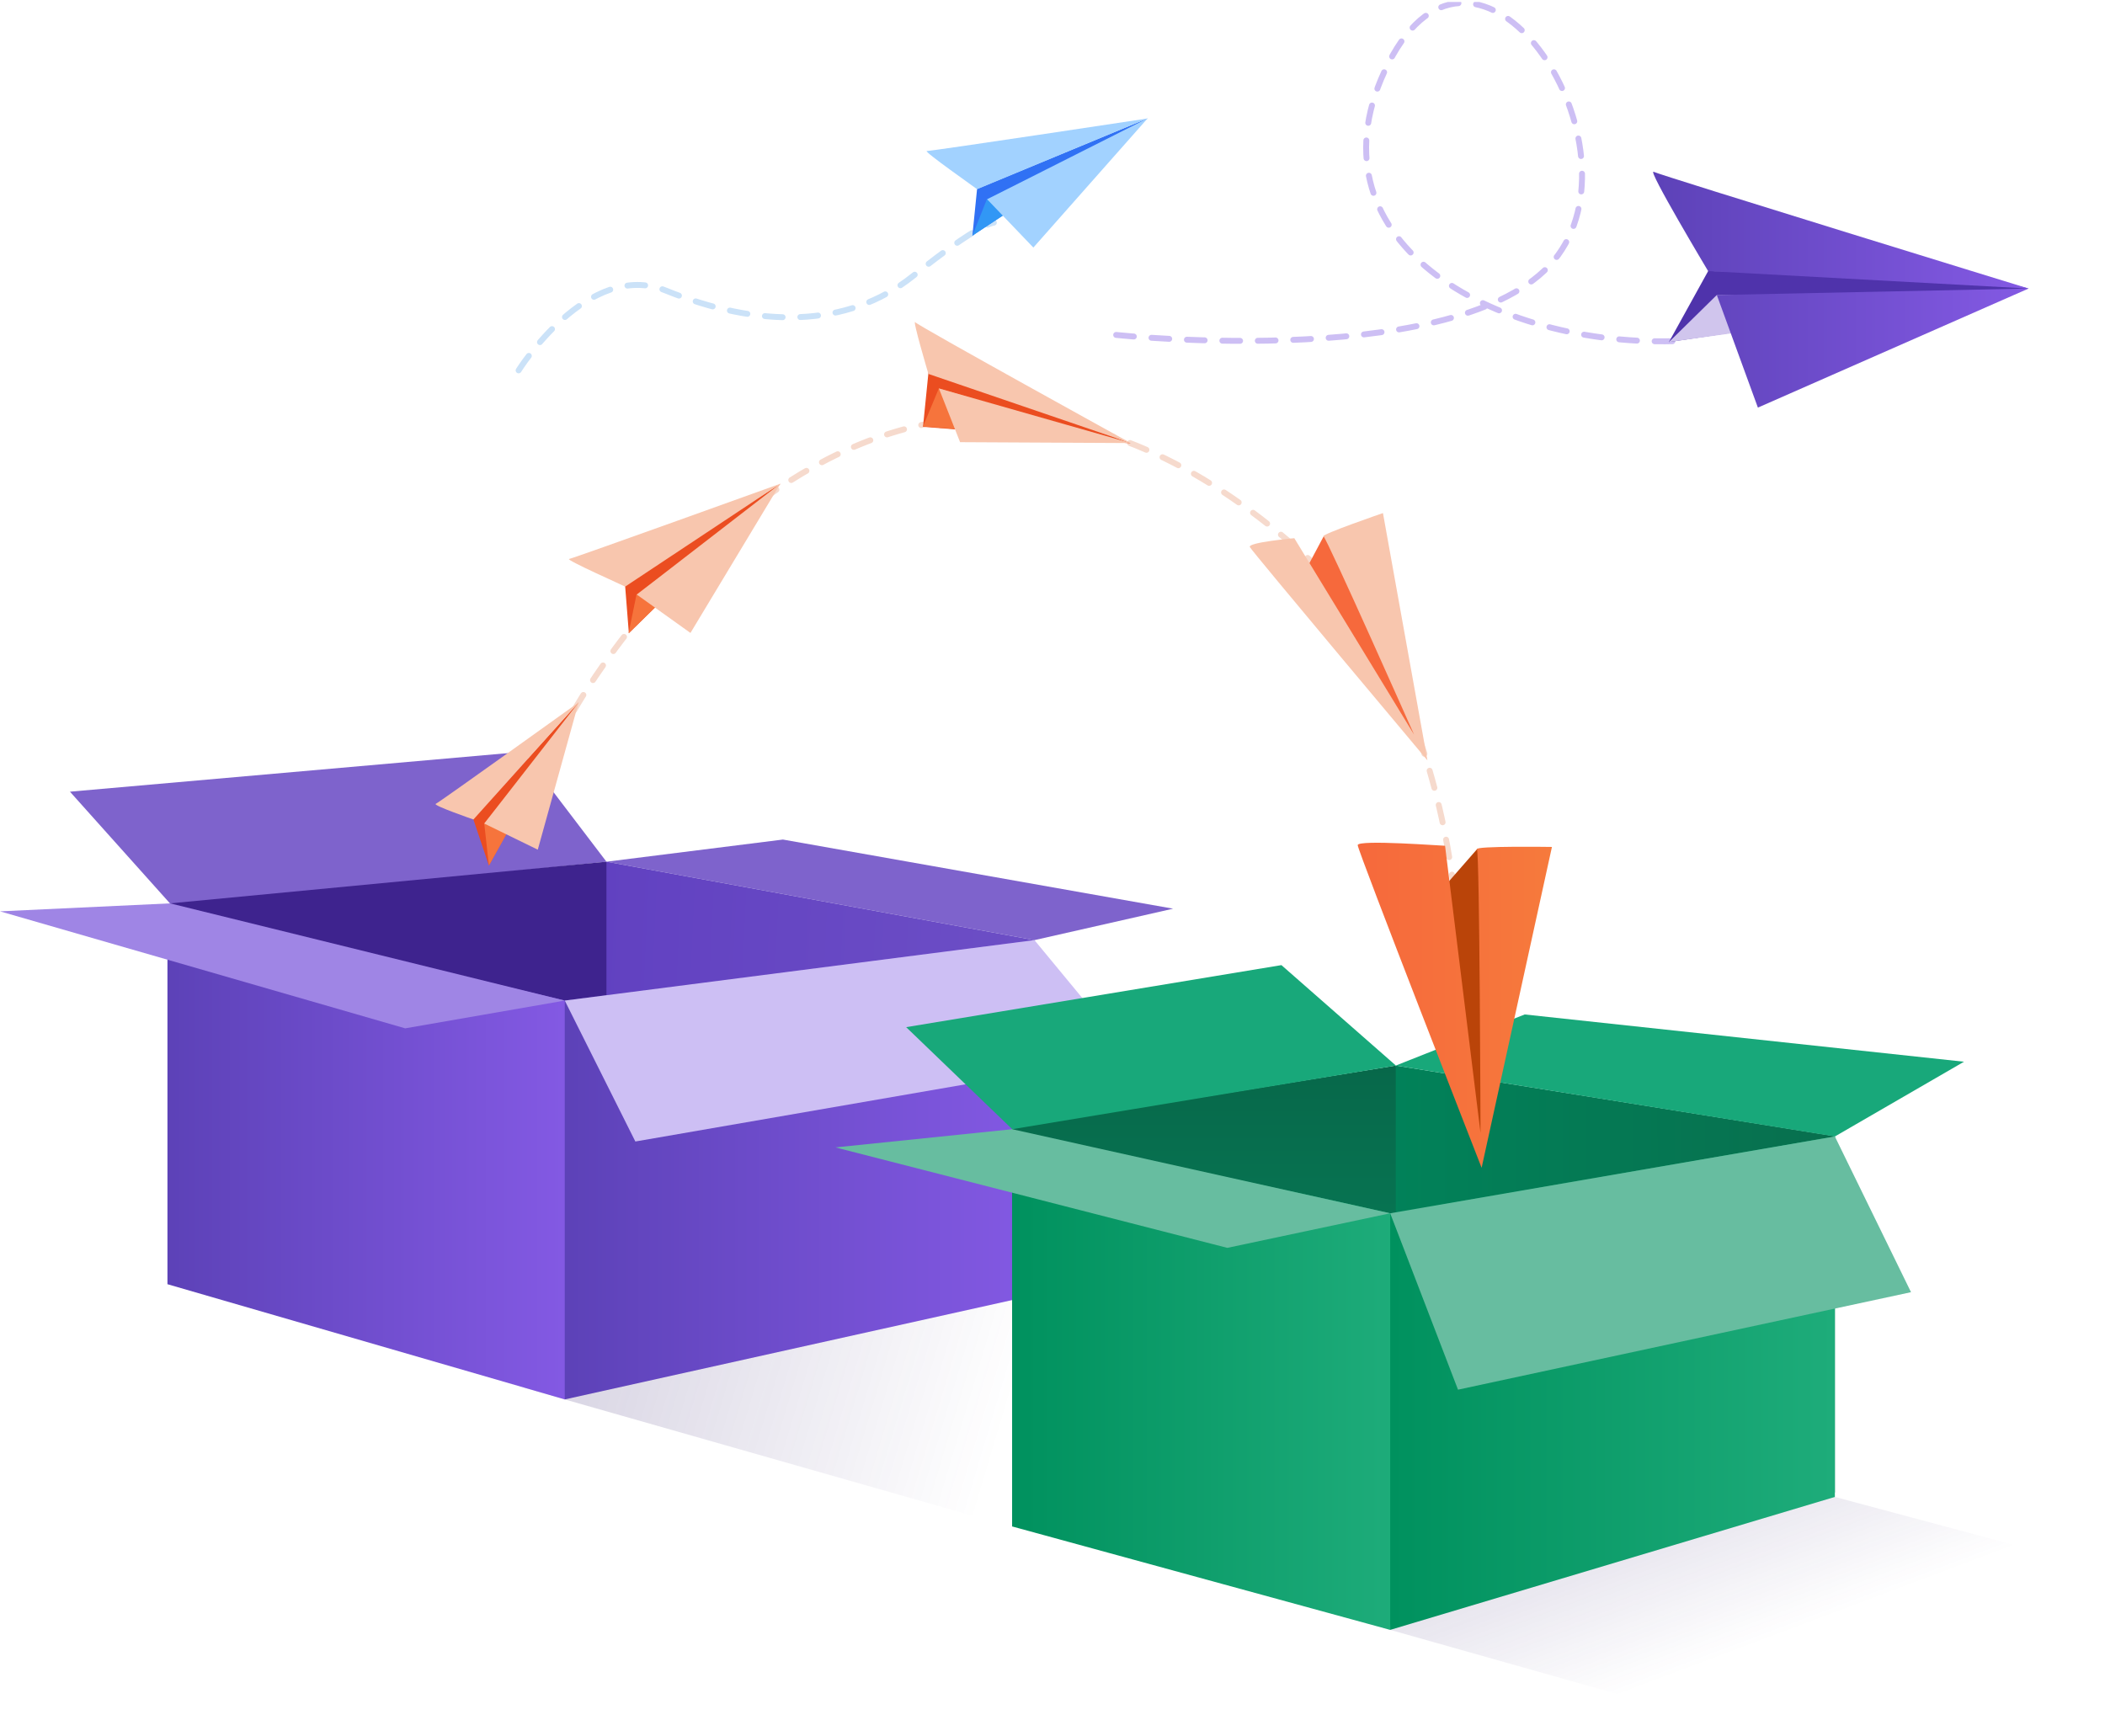 <svg xmlns="http://www.w3.org/2000/svg" xmlns:xlink="http://www.w3.org/1999/xlink" id="Layer_1" data-name="Layer 1" viewBox="0 0 712.39 587.66"><defs><style>.cls-1,.cls-18,.cls-19,.cls-20{fill:none;}.cls-2{clip-path:url(#clip-path);}.cls-10,.cls-11,.cls-12,.cls-13,.cls-14,.cls-15,.cls-16,.cls-17,.cls-21,.cls-22,.cls-23,.cls-24,.cls-25,.cls-26,.cls-27,.cls-28,.cls-29,.cls-3,.cls-30,.cls-31,.cls-32,.cls-4,.cls-5,.cls-6,.cls-7,.cls-8,.cls-9{fill-rule:evenodd;}.cls-3,.cls-4{isolation:isolate;opacity:0.28;}.cls-3{fill:url(#linear-gradient);}.cls-4{fill:url(#linear-gradient-2);}.cls-5{fill:#7e63cc;}.cls-6{fill:url(#linear-gradient-3);}.cls-7{fill:url(#linear-gradient-4);}.cls-8{fill:url(#linear-gradient-5);}.cls-9{fill:url(#linear-gradient-6);}.cls-10{fill:#9f85e5;}.cls-11{fill:#cdbff4;}.cls-12{fill:url(#linear-gradient-7);}.cls-13{fill:url(#linear-gradient-8);}.cls-14{fill:url(#linear-gradient-9);}.cls-15{fill:url(#linear-gradient-10);}.cls-16{fill:#18a87a;}.cls-17{fill:#67bda0;}.cls-18{stroke:#cdbff4;}.cls-18,.cls-19,.cls-20{stroke-linecap:round;stroke-linejoin:round;stroke-width:2px;stroke-dasharray:6 6;}.cls-19{stroke:#f6dacd;}.cls-20{stroke:#cbe2f8;}.cls-21{fill:#eb4d20;}.cls-22{fill:#f6743c;}.cls-23{fill:#f8c6ae;}.cls-24{fill:#3071f4;}.cls-25{fill:#3197f5;}.cls-26{fill:#a2d2ff;}.cls-27{fill:#4f33ab;}.cls-28{fill:#d0c5ed;}.cls-29{fill:url(#linear-gradient-11);}.cls-30{fill:#f6693c;}.cls-31{fill:#ba4409;}.cls-32{fill:url(#linear-gradient-12);}</style><clipPath id="clip-path" transform="translate(-23.33 0.66)"><rect class="cls-1" x="22.58" width="714.84" height="590"></rect></clipPath><linearGradient id="linear-gradient" x1="604.16" y1="0.17" x2="553.26" y2="135.43" gradientTransform="matrix(1, 0, 0, -1, 0, 592)" gradientUnits="userSpaceOnUse"><stop offset="0.2" stop-color="#35226f" stop-opacity="0"></stop><stop offset="1" stop-color="#35226f"></stop></linearGradient><linearGradient id="linear-gradient-2" x1="427.97" y1="98.1" x2="154.8" y2="179.6" gradientTransform="matrix(1, 0, 0, -1, 0, 592)" gradientUnits="userSpaceOnUse"><stop offset="0.23" stop-color="#35226f" stop-opacity="0"></stop><stop offset="1" stop-color="#35226f"></stop></linearGradient><linearGradient id="linear-gradient-3" x1="155.77" y1="250.42" x2="155.77" y2="154.46" gradientTransform="matrix(1, 0, 0, -1, 0, 592)" gradientUnits="userSpaceOnUse"><stop offset="0" stop-color="#3e238e"></stop><stop offset="0" stop-color="#462a99"></stop><stop offset="1" stop-color="#5032a6"></stop></linearGradient><linearGradient id="linear-gradient-4" x1="221.74" y1="231.8" x2="379.24" y2="224.25" gradientTransform="matrix(1, 0, 0, -1, 0, 592)" gradientUnits="userSpaceOnUse"><stop offset="0.01" stop-color="#6141c1"></stop><stop offset="0.99" stop-color="#6d4fc6"></stop></linearGradient><linearGradient id="linear-gradient-5" x1="73.57" y1="202.5" x2="215.3" y2="202.5" gradientTransform="matrix(1, 0, 0, -1, 0, 592)" gradientUnits="userSpaceOnUse"><stop offset="0.01" stop-color="#5b41b6"></stop><stop offset="0.99" stop-color="#8359e3"></stop></linearGradient><linearGradient id="linear-gradient-6" x1="206.94" y1="196.73" x2="373.79" y2="196.73" xlink:href="#linear-gradient-5"></linearGradient><linearGradient id="linear-gradient-7" x1="492.21" y1="159.75" x2="644.3" y2="159.75" gradientTransform="matrix(1, 0, 0, -1, 0, 592)" gradientUnits="userSpaceOnUse"><stop offset="0" stop-color="#018259"></stop><stop offset="1" stop-color="#086f4e"></stop></linearGradient><linearGradient id="linear-gradient-8" x1="430.79" y1="232" x2="430.79" y2="76" gradientTransform="matrix(1, 0, 0, -1, 0, 592)" gradientUnits="userSpaceOnUse"><stop offset="0" stop-color="#07684a"></stop><stop offset="1" stop-color="#078b61"></stop></linearGradient><linearGradient id="linear-gradient-9" x1="365.89" y1="125.5" x2="495.69" y2="125.5" gradientTransform="matrix(1, 0, 0, -1, 0, 592)" gradientUnits="userSpaceOnUse"><stop offset="0" stop-color="#00915e"></stop><stop offset="1" stop-color="#1eac7a"></stop></linearGradient><linearGradient id="linear-gradient-10" x1="493.81" y1="124.5" x2="644.3" y2="124.5" xlink:href="#linear-gradient-9"></linearGradient><linearGradient id="linear-gradient-11" x1="576.78" y1="494.62" x2="709.86" y2="494.62" xlink:href="#linear-gradient-5"></linearGradient><linearGradient id="linear-gradient-12" x1="548.55" y1="252.41" x2="482.8" y2="252.41" gradientTransform="matrix(1, 0, 0, -1, 0, 592)" gradientUnits="userSpaceOnUse"><stop offset="0" stop-color="#f67a3c"></stop><stop offset="0.99" stop-color="#f6693c"></stop></linearGradient></defs><g class="cls-2"><path class="cls-3" d="M427,532.1,493.81,551l127.45,36,64.33-31.9,50.14-24.6L644.3,506l-68.47-18.1Z" transform="translate(-23.33 0.66)"></path><path class="cls-4" d="M200.73,469l13.73,4,150.77,43L486,469.6,345.2,426.3Z" transform="translate(-23.33 0.66)"></path><path class="cls-5" d="M228.57,291l-28.31-37.2L47,267.3,81.65,306Z" transform="translate(-23.33 0.66)"></path><path class="cls-5" d="M228.57,291l59.72-7.5,132.06,23.4-46.93,10.64Z" transform="translate(-23.33 0.66)"></path><path class="cls-6" d="M80.9,305.1,228.57,291l1.78,1.7.29,44.7s-2.07,38.6-2.07,59.6Q155.2,414.1,81.74,431.1Z" transform="translate(-23.33 0.66)"></path><path class="cls-7" d="M228.57,291l144.85,26.54V437L228.57,407.7Z" transform="translate(-23.33 0.66)"></path><path class="cls-8" d="M80,434l134.5,39,.84-1.2V339.7a13.48,13.48,0,0,0-.84-1.7Q147.16,322,80,306Z" transform="translate(-23.33 0.66)"></path><path class="cls-9" d="M214.46,338l159-20.46.37,120.06L214.46,473Z" transform="translate(-23.33 0.66)"></path><path class="cls-10" d="M80.9,305.1,214.46,338l-54,9.4L23.33,307.8Z" transform="translate(-23.33 0.66)"></path><path class="cls-11" d="M214.46,338l23.89,47.7,167.42-29-32.35-39.16Z" transform="translate(-23.33 0.66)"></path><path class="cls-12" d="M644.3,383.9,495.69,360l-1.79,4.2-1.69,85.2,3.58,15.3Q570,484.65,644.3,504.5Z" transform="translate(-23.33 0.66)"></path><path class="cls-13" d="M495.69,360l-129.8,21.1V516l129.8-26Z" transform="translate(-23.33 0.66)"></path><path class="cls-14" d="M365.89,516l127.92,35,1.88-15.6V417.1c0-1.8-1.88-5.2-1.88-7.1-42.89-9.7-85-18.3-127.92-28Z" transform="translate(-23.33 0.66)"></path><path class="cls-15" d="M493.81,551,644.3,506V384L493.81,410Z" transform="translate(-23.33 0.66)"></path><path class="cls-16" d="M365.89,381.54,330,347l127-21,38.75,34Z" transform="translate(-23.33 0.66)"></path><path class="cls-17" d="M365.89,381.54l-59.82,6.16,132.62,34L493.81,410Z" transform="translate(-23.33 0.66)"></path><path class="cls-16" d="M495.69,360l43.64-17.3L688,358.7,644.3,384Z" transform="translate(-23.33 0.66)"></path><path class="cls-17" d="M493.81,410l22.95,59.7,153.31-33L644.3,384Z" transform="translate(-23.33 0.66)"></path><path class="cls-18" d="M401.07,112.7s120.39,13,149.55-27-27.28-124-57.37-65,34.8,97,99.7,94" transform="translate(-23.33 0.66)"></path><path class="cls-19" d="M217.66,239.7s101-181.2,245.49-54c60.57,53.3,54.55,160,54.55,160" transform="translate(-23.33 0.66)"></path><path class="cls-20" d="M198.84,124.7s23.52-37.7,49.86-27c31.13,12.6,61.23,13,83.71-5s27.27-18,27.27-18" transform="translate(-23.33 0.66)"></path><path class="cls-21" d="M183.47,276.5l5.32,15.8,30.37-55.24Z" transform="translate(-23.33 0.66)"></path><path class="cls-22" d="M188.79,292.3l-1.58-14.22L218,240Z" transform="translate(-23.33 0.66)"></path><path class="cls-23" d="M170.79,271.42c1.18-.48,48.37-34.36,48.37-34.36l-35.61,39.65S169.71,271.92,170.79,271.42Zm16.42,6.66,31.95-41-13.83,49.85Z" transform="translate(-23.33 0.66)"></path><path class="cls-21" d="M234.76,196l1.39,17.66,51.32-50.59Z" transform="translate(-23.33 0.66)"></path><path class="cls-22" d="M236.06,213.67l2.68-13.09L285.19,166Z" transform="translate(-23.33 0.66)"></path><path class="cls-23" d="M215.94,188.53c1.5-.24,71.43-25.45,71.43-25.45L234.9,197.89C234.9,197.79,214.54,188.77,215.94,188.53Zm22.89,12.05L287.46,163,257,213.57Z" transform="translate(-23.33 0.66)"></path><path class="cls-24" d="M354,63.28,352.41,79.1l59.33-39.71Z" transform="translate(-23.33 0.66)"></path><path class="cls-25" d="M352.41,79.11l4.91-12.33L409,42Z" transform="translate(-23.33 0.66)"></path><path class="cls-26" d="M337,50.45c1.52.06,74.63-11,74.63-11L354,63.38C354,63.28,335.59,50.41,337,50.45Zm20.4,16.34,54.33-27.4L373.05,83.13Z" transform="translate(-23.33 0.66)"></path><path class="cls-27" d="M601.41,91.1l-13.26,24L709.86,97l-21.07-5.2Z" transform="translate(-23.33 0.66)"></path><path class="cls-28" d="M588.15,115.1l16.18-15.9,99.51-.2Z" transform="translate(-23.33 0.66)"></path><path class="cls-29" d="M583,57.5C585.33,58.7,709.86,97,709.86,97L601.41,91.1S580.53,56.2,583,57.5Zm21.35,41.7L709.86,97l-91.61,40.3Z" transform="translate(-23.33 0.66)"></path><path class="cls-21" d="M337.77,123.2l-2.07,20.6L406,149.4Z" transform="translate(-23.33 0.66)"></path><path class="cls-22" d="M335.7,143.7l5.36-12.9,61.33,18.1Z" transform="translate(-23.33 0.66)"></path><path class="cls-23" d="M333.07,108.4C334,109.6,406,149.3,406,149.3l-68.47-23.4C337.49,125.8,332,107.2,333.07,108.4Zm8,22.4L406,149.3l-57.75-.3Z" transform="translate(-23.33 0.66)"></path><path class="cls-30" d="M471.33,180.8l-5.64,10.6,36.4,60,.28-5.4-27.56-66.4Z" transform="translate(-23.33 0.66)"></path><path class="cls-23" d="M446.31,184.5c.75,1.5,60.1,72.2,60.1,72.2L491.36,173s-21.25,7.3-20.12,7.9S501.9,248,501.9,248l-40.54-66.5C461.45,181.5,445.56,182.9,446.31,184.5Z" transform="translate(-23.33 0.66)"></path><path class="cls-31" d="M523.25,286.7l-11.1,12.7,12,85,3-5.7.75-90.7Z" transform="translate(-23.33 0.66)"></path><path class="cls-32" d="M482.81,285.4c.09,2.1,41.94,109.2,41.94,109.2L548.55,286s-26.33-.4-25.39.8,1.22,96,1.22,96l-12-97.2C512.43,285.7,482.71,283.4,482.81,285.4Z" transform="translate(-23.33 0.66)"></path></g></svg>